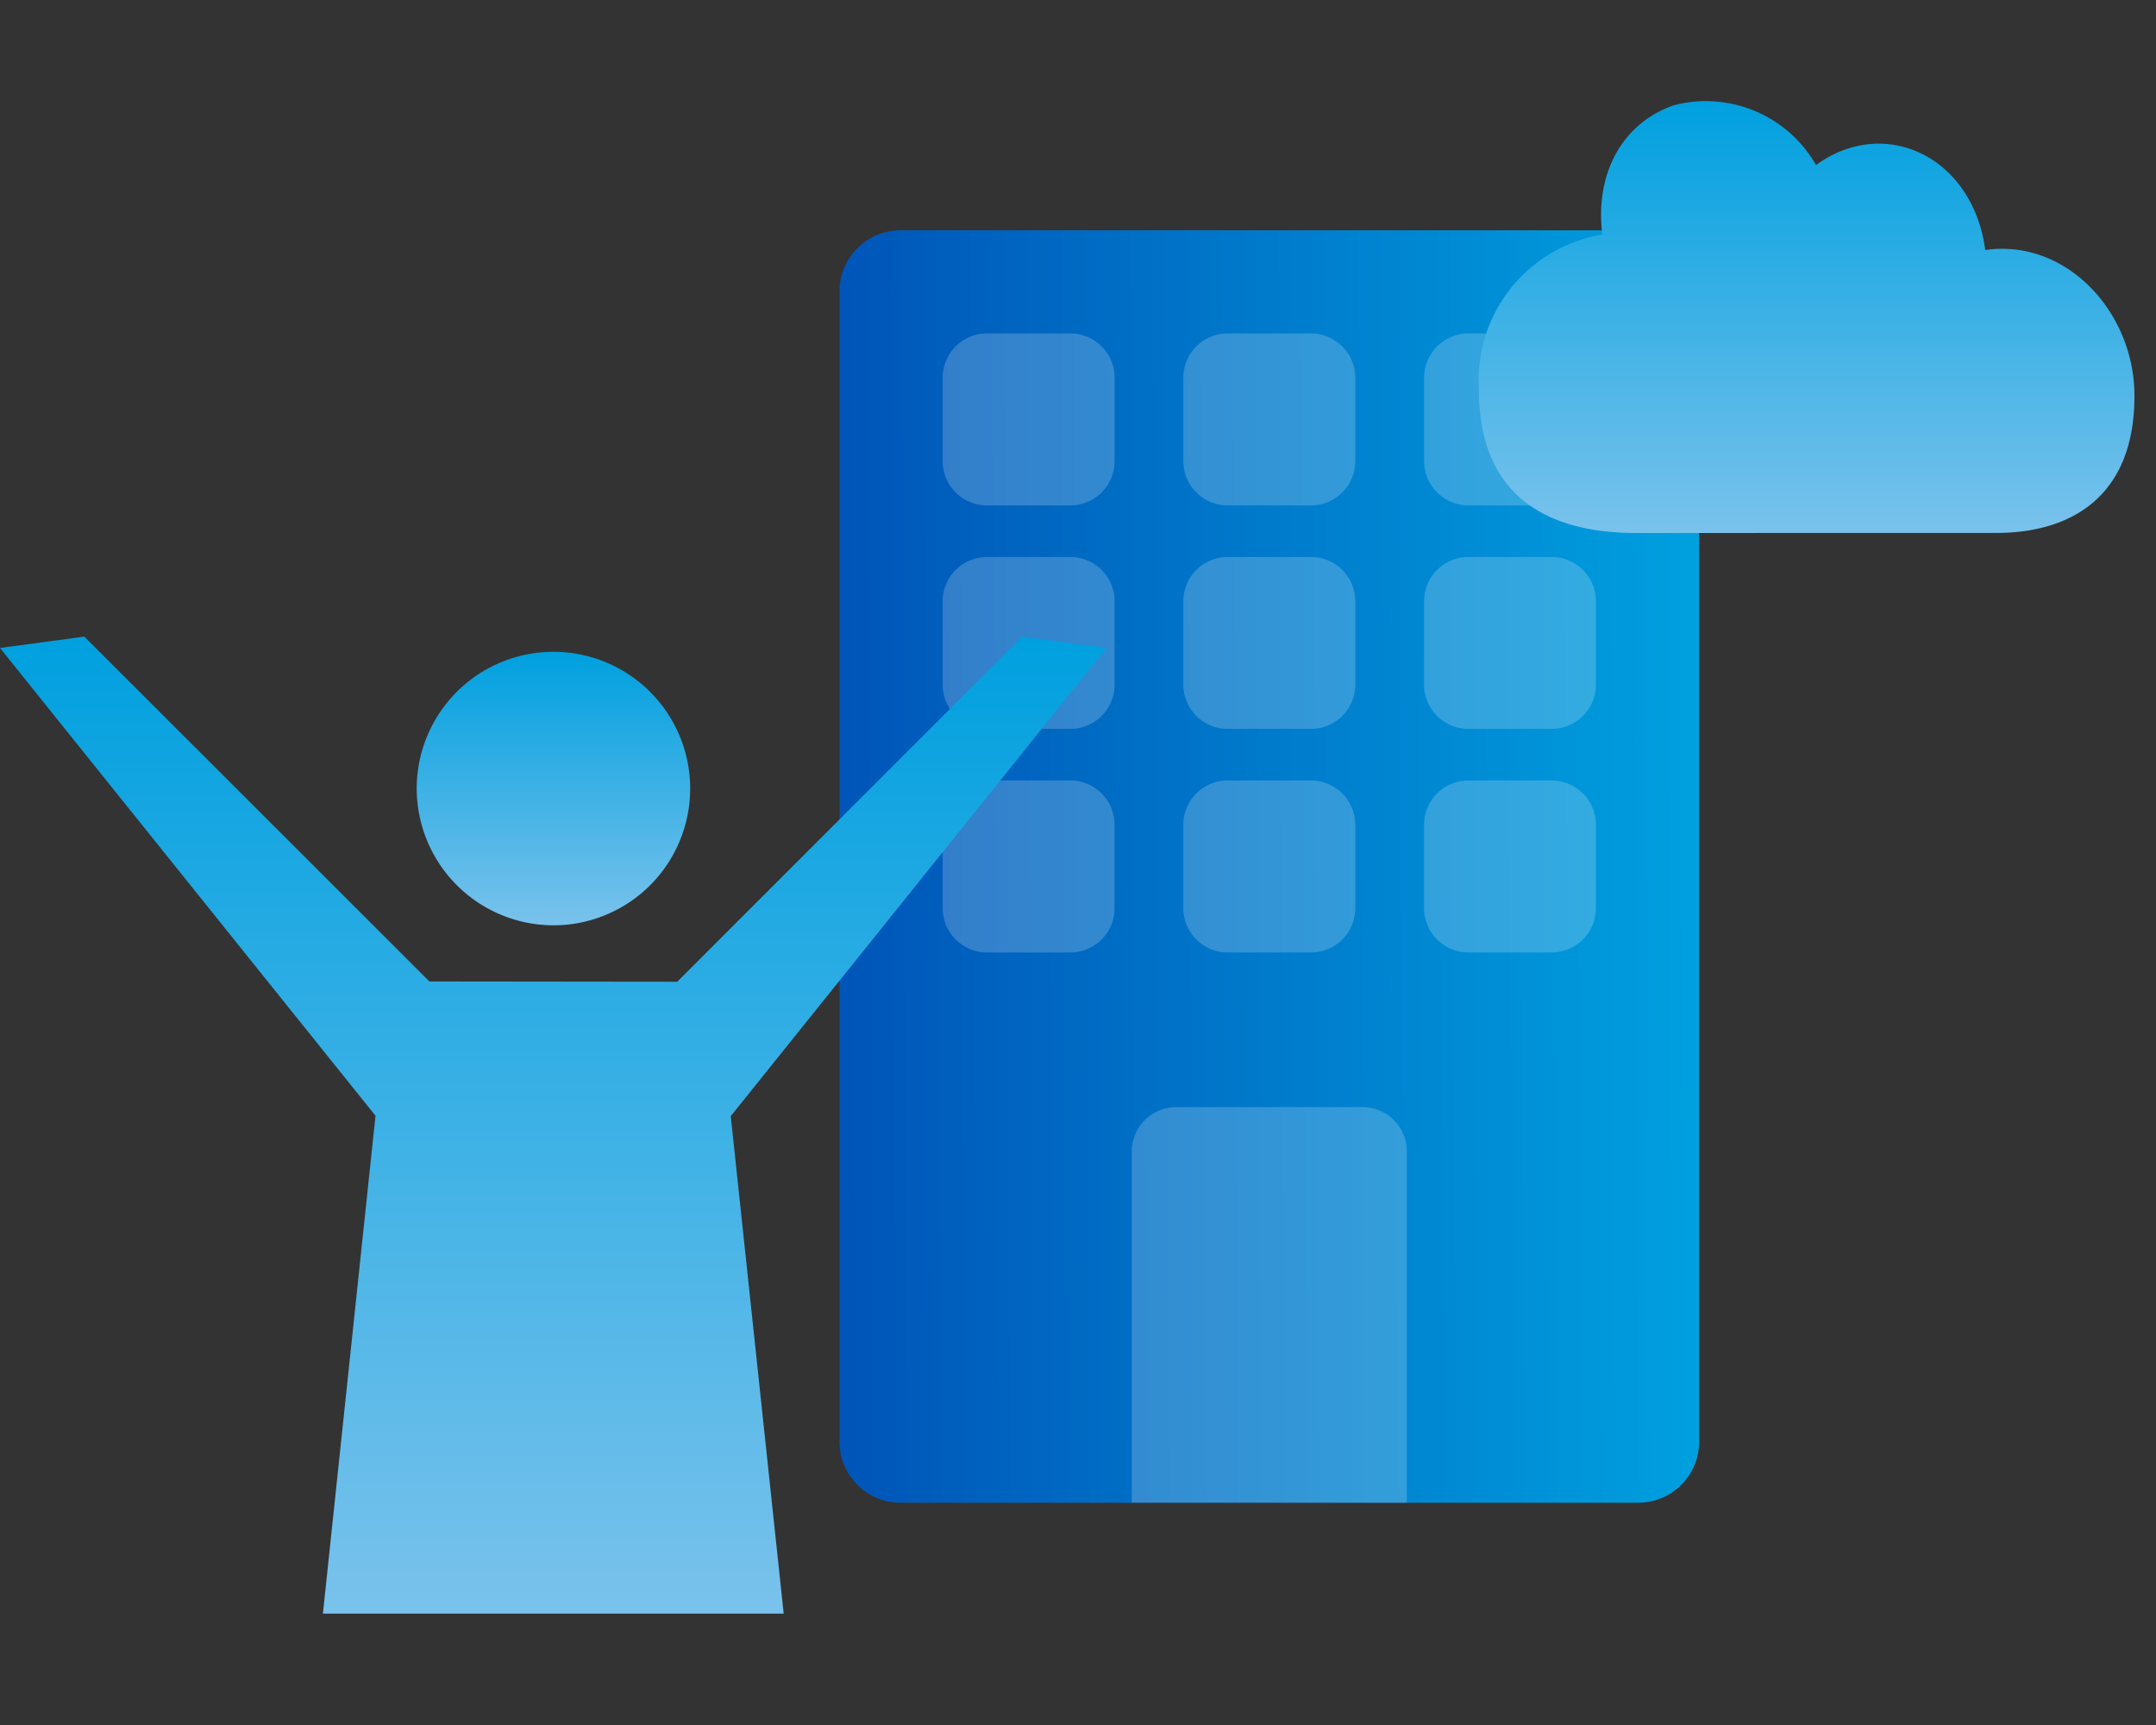 <svg xmlns="http://www.w3.org/2000/svg" xmlns:xlink="http://www.w3.org/1999/xlink" width="100" height="80" viewBox="0 0 100 80">
  <rect x="0" y="0" width="100" height="80" fill="#333333" stroke="none"/>
  <defs>
    <clipPath id="clip-path">
      <rect id="長方形_45541" data-name="長方形 45541" width="100" height="80" transform="translate(0 0.334)" fill="#fff" stroke="#707070" stroke-width="1"/>
    </clipPath>
    <linearGradient id="linear-gradient" y1="0.409" x2="1" y2="0.402" gradientUnits="objectBoundingBox">
      <stop offset="0" stop-color="#0055b8"/>
      <stop offset="1" stop-color="#00a0df"/>
    </linearGradient>
    <linearGradient id="linear-gradient-2" x1="0.5" x2="0.5" y2="1" gradientUnits="objectBoundingBox">
      <stop offset="0" stop-color="#00a0df"/>
      <stop offset="1" stop-color="#79c2ec"/>
    </linearGradient>
  </defs>
  <g id="マスクグループ_68" data-name="マスクグループ 68" transform="translate(0 -0.334)" clip-path="url(#clip-path)">
    <rect id="長方形_43158" data-name="長方形 43158" width="80" height="80" transform="translate(19)" fill="#fff" opacity="0"/>
    <g id="グループ_286360" data-name="グループ 286360" transform="translate(0 5.002)">
      <g id="グループ_286361" data-name="グループ 286361">
        <path id="パス_112279" data-name="パス 112279" d="M62.044,66.55H27.829A2.829,2.829,0,0,1,25,63.721V10.367a2.829,2.829,0,0,1,2.829-2.829H62.044a2.829,2.829,0,0,1,2.829,2.829V63.721a2.829,2.829,0,0,1-2.829,2.829" transform="translate(13.937 -1.526)" fill="url(#linear-gradient)"/>
        <path id="合体_771" data-name="合体 771" d="M8.771,54.227V37.943a2.061,2.061,0,0,1,2.056-2.061h8.649a2.06,2.06,0,0,1,2.056,2.061V54.227ZM24.385,28.709a2.06,2.06,0,0,1-2.056-2.057V22.789a2.06,2.06,0,0,1,2.056-2.057h3.863A2.057,2.057,0,0,1,30.3,22.789v3.863a2.057,2.057,0,0,1-2.056,2.057Zm-11.164,0a2.057,2.057,0,0,1-2.057-2.057V22.789a2.057,2.057,0,0,1,2.057-2.057h3.858a2.061,2.061,0,0,1,2.061,2.057v3.863a2.061,2.061,0,0,1-2.061,2.057Zm-11.165,0A2.06,2.06,0,0,1,0,26.652V22.789a2.06,2.06,0,0,1,2.056-2.057H5.919a2.057,2.057,0,0,1,2.056,2.057v3.863a2.057,2.057,0,0,1-2.056,2.057ZM24.385,18.34a2.056,2.056,0,0,1-2.056-2.057V12.426a2.056,2.056,0,0,1,2.056-2.057h3.863A2.053,2.053,0,0,1,30.3,12.426v3.857a2.053,2.053,0,0,1-2.056,2.057Zm-11.164,0a2.054,2.054,0,0,1-2.057-2.057V12.426a2.054,2.054,0,0,1,2.057-2.057h3.858a2.057,2.057,0,0,1,2.061,2.057v3.857a2.057,2.057,0,0,1-2.061,2.057Zm-11.165,0A2.056,2.056,0,0,1,0,16.283V12.426a2.056,2.056,0,0,1,2.056-2.057H5.919a2.053,2.053,0,0,1,2.056,2.057v3.857A2.053,2.053,0,0,1,5.919,18.34ZM24.385,7.977A2.06,2.06,0,0,1,22.329,5.92V2.057A2.06,2.06,0,0,1,24.385,0h3.863A2.057,2.057,0,0,1,30.3,2.057V5.92a2.057,2.057,0,0,1-2.056,2.057Zm-11.164,0A2.057,2.057,0,0,1,11.164,5.92V2.057A2.057,2.057,0,0,1,13.221,0h3.858A2.061,2.061,0,0,1,19.14,2.057V5.92a2.061,2.061,0,0,1-2.061,2.057Zm-11.165,0A2.06,2.06,0,0,1,0,5.92V2.057A2.06,2.06,0,0,1,2.056,0H5.919A2.057,2.057,0,0,1,7.975,2.057V5.92A2.057,2.057,0,0,1,5.919,7.977Z" transform="translate(43.722 10.795)" fill="#fff" stroke="rgba(0,0,0,0)" stroke-miterlimit="10" stroke-width="1" opacity="0.2"/>
        <path id="パス_112293" data-name="パス 112293" d="M69.512,20.052c-4.649,0-7.324-2.12-7.324-6.663a6.849,6.849,0,0,1,5.726-7.177c-.345-2.733.849-5.143,3.321-6a5.885,5.885,0,0,1,6.592,2.775c3.141-2.3,7.258-.44,7.849,3.94,3.756-.54,6.92,2.879,6.92,6.761,0,4.845-3.141,6.36-6.408,6.36Z" transform="translate(6.405 0)" fill="url(#linear-gradient-2)"/>
        <g id="グループ_286614" data-name="グループ 286614" transform="translate(0 24.855)">
          <path id="パス_112878" data-name="パス 112878" d="M599.238,568.475a6.342,6.342,0,1,0-6.335-6.348A6.353,6.353,0,0,0,599.238,568.475Z" transform="translate(-573.575 -555.085)" fill="url(#linear-gradient-2)"/>
          <path id="パス_112879" data-name="パス 112879" d="M607.6,600.313l-2.455-23.074,17.432-21.711L618.668,555l-16.006,16.007h-.017l-11.477-.013L575.162,555l-3.911.528,17.417,21.694-2.44,23.091Z" transform="translate(-571.251 -555)" fill="url(#linear-gradient-2)"/>
        </g>
      </g>
    </g>
  </g>
</svg>

